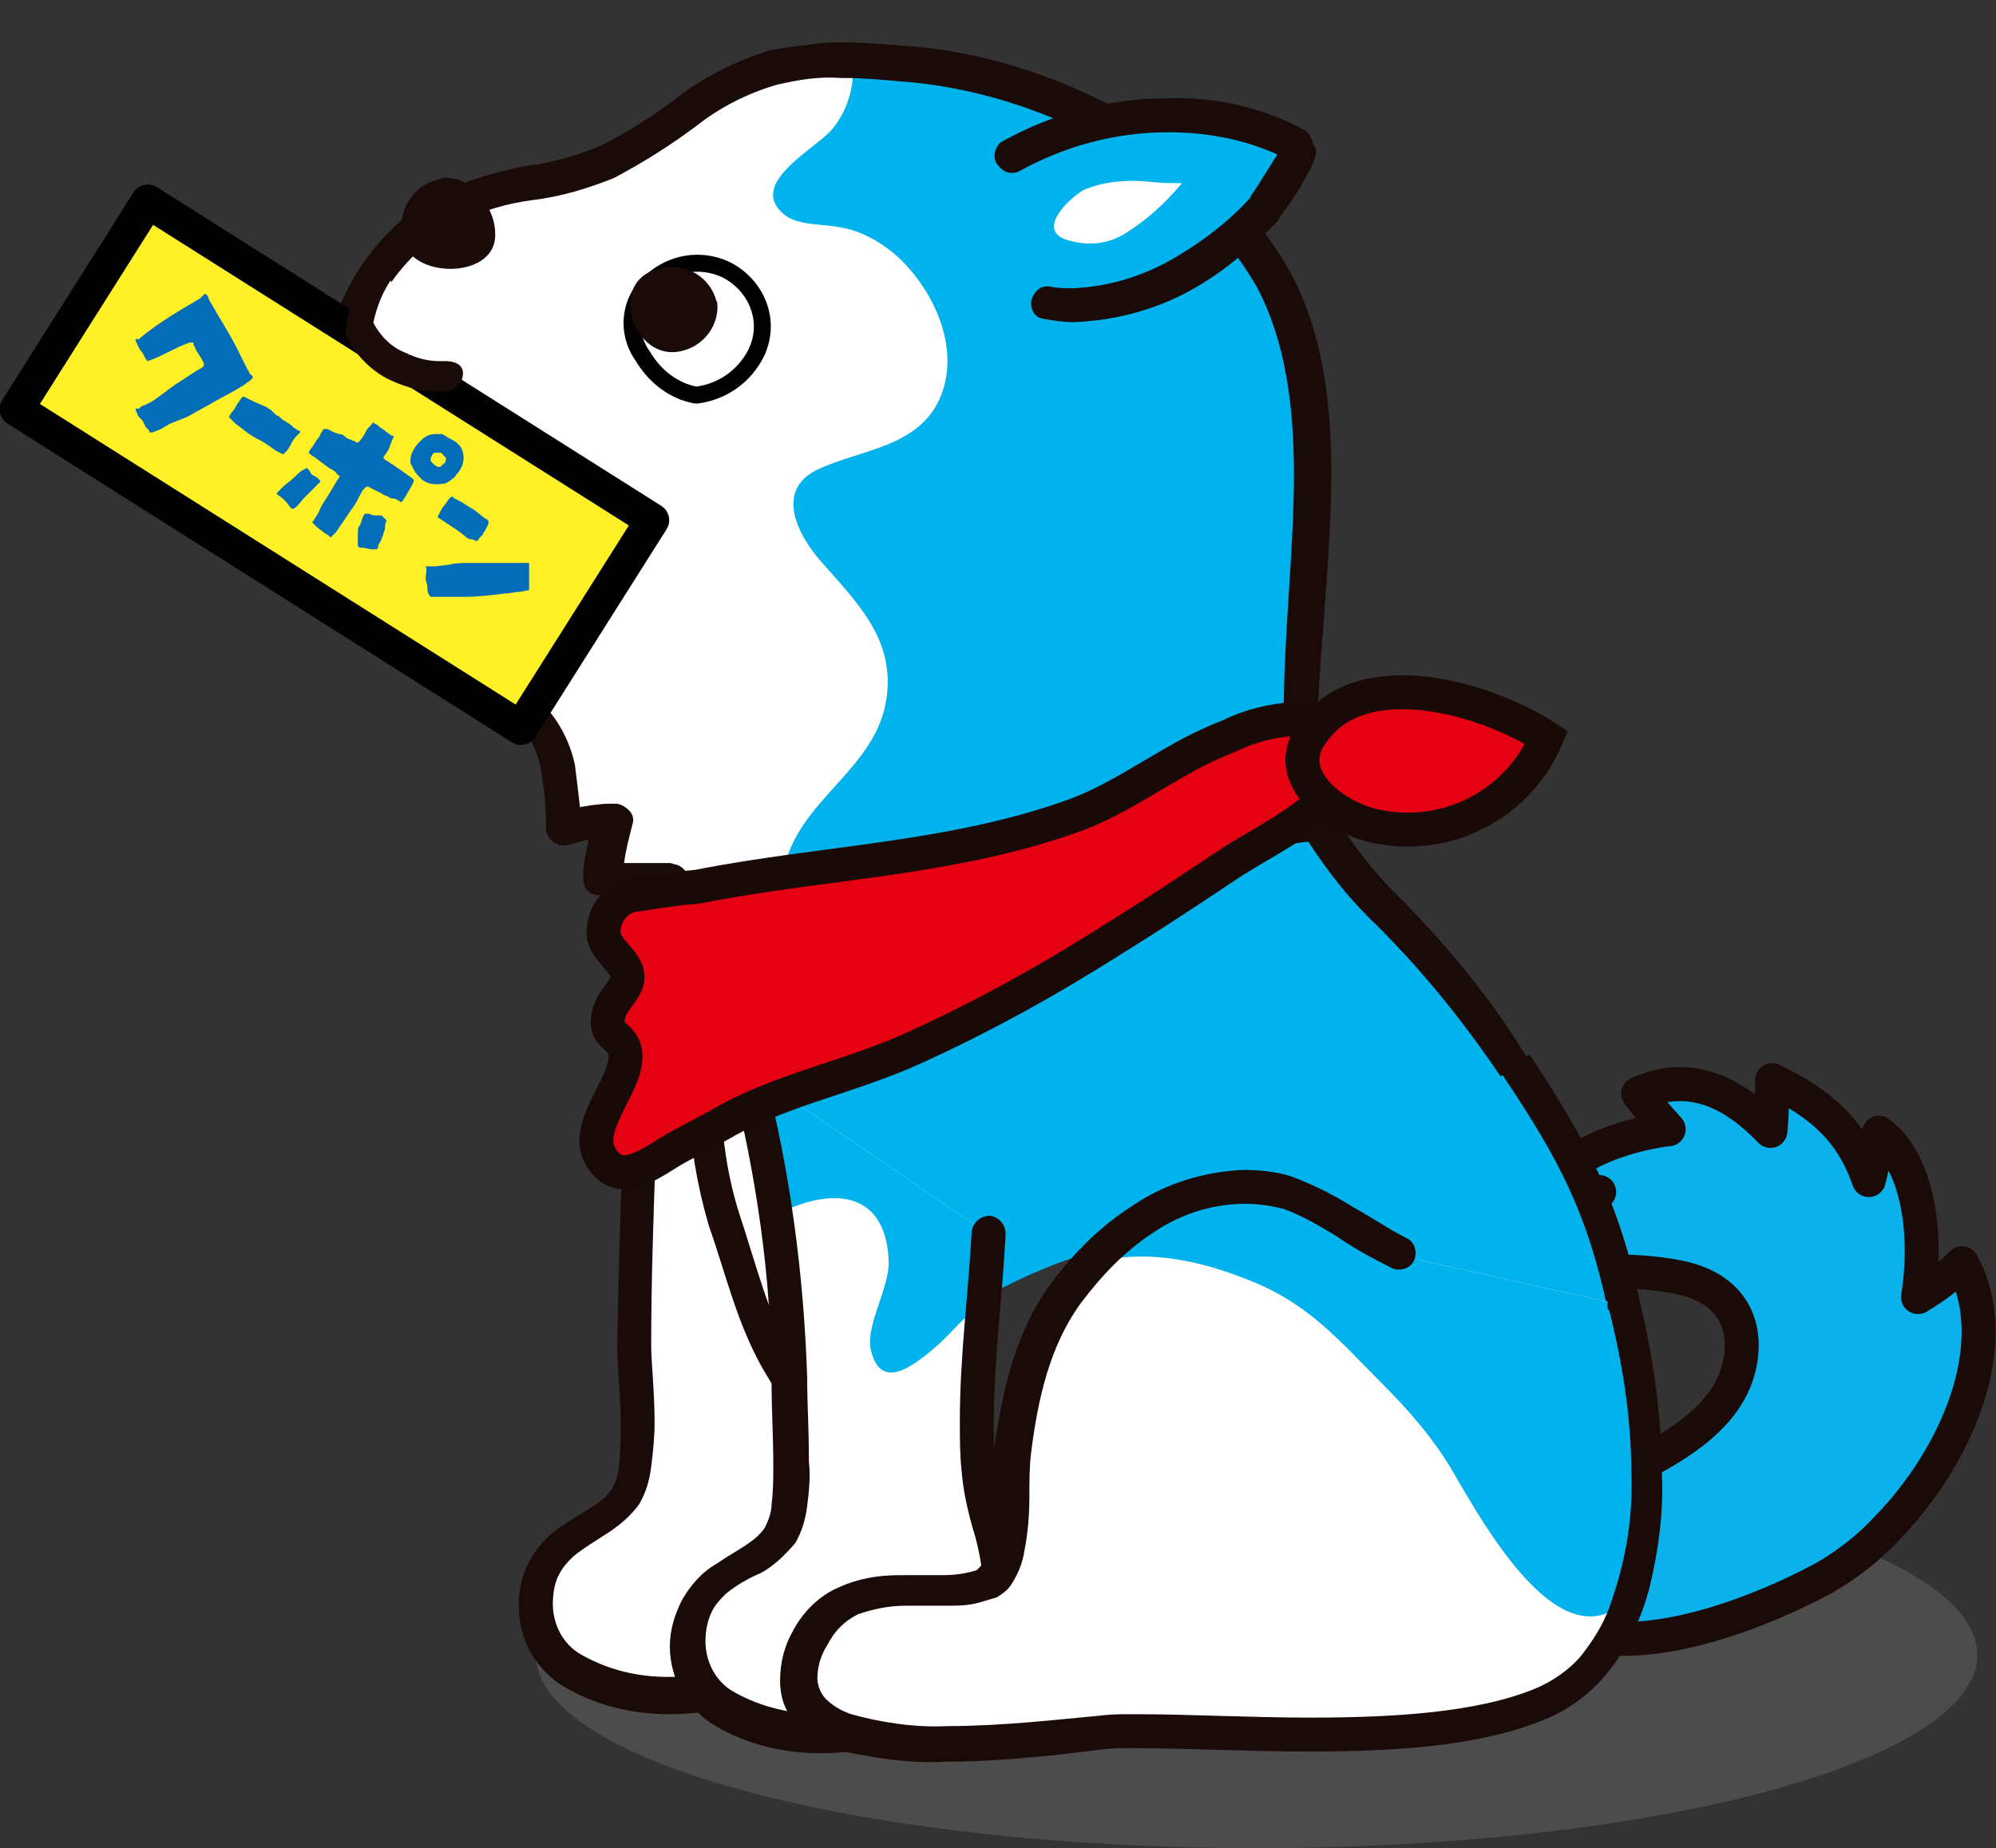 <?xml version="1.0" encoding="utf-8"?>
<!-- Generator: Adobe Illustrator 24.3.0, SVG Export Plug-In . SVG Version: 6.00 Build 0)  -->
<svg version="1.1" id="レイヤー_1" xmlns="http://www.w3.org/2000/svg" xmlns:xlink="http://www.w3.org/1999/xlink" x="0px"
	 y="0px" viewBox="0 0 117.7 109" style="enable-background:new 0 0 117.7 109;" xml:space="preserve">
<rect x="0" y="0" width="117.7" height="109" fill="#333333" stroke="none"/>
<style type="text/css">
	.st0{opacity:0.3;fill:#878787;enable-background:new    ;}
	.st1{fill:#FFFFFF;}
	.st2{fill:#1A0B08;}
	.st3{fill:#0AB1EB;stroke:#1A0B08;stroke-width:2;stroke-linecap:round;stroke-linejoin:round;stroke-miterlimit:10;}
	.st4{fill:#00B3EC;}
	.st5{fill:#E50012;}
	.st6{fill:none;}
	.st7{fill:#FFFFFF;stroke:#000000;stroke-miterlimit:10;}
	.st8{clip-path:url(#SVGID_2_);fill:#00B3EC;}
	.st9{fill:#E50012;stroke:#190A07;stroke-width:2;stroke-miterlimit:10;}
	.st10{clip-path:url(#SVGID_4_);fill:#00B3EC;}
	.st11{fill:#FFF125;stroke:#000000;stroke-width:2;stroke-linecap:round;stroke-linejoin:round;stroke-miterlimit:10.001;}
	.st12{fill:#036EB7;}
</style>
<ellipse class="st0" cx="74.1" cy="97.6" rx="42.5" ry="11.4"/>
<path class="st1" d="M38.4,44.1c-1.1,3.5-0.2,9.1-0.3,12.9c-0.1,7.5-0.5,15-0.6,22.6c0,2,0.6,7.1-0.5,8.8s-3.8,2-4.9,4.2
	c-1.2,2.1-0.5,4.8,1.7,6.1c5,3,14.1,1.1,15.9-4.5c1-3.2-0.7-6.3-1-9.6c-0.4-4.7,0.3-9.3,0.6-14c0.2-2.8-0.4-5.2-0.4-8.1"/>
<path class="st2" d="M50.4,88.1c-0.3-1.2-0.6-2.4-0.7-3.6c-0.1-0.9-0.1-1.8-0.1-2.8c0-3.6,0.5-7.3,0.7-11.1c0-0.4,0-0.7,0-1
	c0-2.5-0.5-4.7-0.5-7.1c0-0.6-0.4-1-1-1s-1,0.4-1,1c0,2.6,0.5,4.8,0.5,7.1c0,0.3,0,0.6,0,0.9c-0.2,3.7-0.7,7.4-0.7,11.2
	c0,1,0,2,0.1,2.9c0.1,1.3,0.4,2.6,0.8,3.9c0.3,1.1,0.5,2.3,0.5,3.4c0,0.6-0.1,1.2-0.3,1.8c-0.6,1.7-1.9,3-3.5,3.8
	c-1.8,0.9-3.8,1.4-5.8,1.4c-1.8,0-3.5-0.4-5.1-1.3c-1.1-0.6-1.7-1.8-1.7-3c0-0.6,0.1-1.3,0.4-1.8c0.2-0.4,0.5-0.7,0.8-1
	c0.6-0.5,1.3-0.9,1.9-1.3c0.8-0.5,1.5-1.1,2-1.8c0.4-0.7,0.6-1.4,0.7-2.2c0.1-0.8,0.2-1.7,0.2-2.6c0-1.8-0.2-3.6-0.2-4.5l0,0
	c0-7.5,0.5-15,0.6-22.5v-0.3c0-2.3-0.3-5.2-0.3-7.8c0-1.5,0.1-3,0.5-4.5c0.2-0.5-0.1-1.1-0.7-1.3c-0.5-0.2-1.1,0.1-1.2,0.7l0,0
	c-0.4,1.7-0.6,3.4-0.6,5.1c0,2.8,0.3,5.6,0.3,7.8v0.3c-0.1,7.5-0.5,15-0.6,22.5v0.1c0,1.1,0.2,2.9,0.2,4.6c0,0.8,0,1.5-0.1,2.3
	c0,0.5-0.2,1-0.4,1.4c-0.2,0.3-0.5,0.6-0.8,0.8c-0.5,0.4-1.3,0.8-2,1.3c-1.7,1-2.8,2.9-2.7,4.9c0,1.9,1,3.7,2.7,4.7
	c1.9,1.1,4,1.6,6.2,1.6c2.4,0,4.7-0.6,6.8-1.7c2.1-1,3.6-2.8,4.4-5c0.2-0.8,0.4-1.6,0.3-2.4C51,90.7,50.8,89.4,50.4,88.1z"/>
<path class="st3" d="M111.3,90.1c-1.1,1.2-2.4,2.2-3.8,3c-4.3,2.3-13.7,6.1-17.6,1.1c-1.4-1.8-0.9-3.5,0.9-4.7
	c3.5-2.5,10.8-4.1,11.8-9.1c0.5-2.6-0.8-4.4-3.3-5c-2-0.5-6.3-0.7-8.1,0.3c0.1-2.2,1.5-4,3.1-5.4c-0.9,0-1.7-0.2-2.5-0.4
	c0.6-2,4.7-3.1,6.6-3.3c-0.6-0.7-1.3-1.4-1.8-2.1c3.1-1.4,5.7,0,7.8,2.2c0.1-1,0.1-2,0.1-3c2.9,1.4,4.7,3,5.7,5.9
	c0.2-0.9,0.5-1.8,0.6-2.8c2.6,2,2.8,6.7,2.3,9.7l0,0c1-0.6,1.8-1.2,2.6-2C118.3,79.3,115.3,86,111.3,90.1z"/>
<path class="st4" d="M96.2,76.4c-1.2-5.7-3-9.1-6.2-13.9l-0.1-0.3c-2.3-3.5-4.9-6.7-7.9-9.6c-3.1-3-4.9-7.3-7.6-10.8
	c-5.4,1-10.8,3.5-15.6,5.3c-5.2,2-8.9,3.8-11.1,9.1c-0.1,0.5-0.3,1-0.5,1.6c-1.5,4-3,9.7-1.2,13.3c3.2-1.8,6.7-1.8,6.9,2.5
	c0.1,1.7-1.5,4-1,5.5c0.6,2.1,2.3,0.9,3.7-0.3c1.4-1.2,1.6-1.9,3.2-2.7c5.8-2.9,9.5-3.7,15.6-1.2c3.4,1.4,5.2,3.6,7.6,6
	c1.5,1.5,2.9,3.1,4,4.9c1.1,1.8,3.1,5.5,5.4,7.5c0.4-0.2,0.7-0.4,1-0.6C95.8,90.1,97.1,80.6,96.2,76.4z"/>
<path class="st2" d="M96.7,76.8c-1.2-5.9-3.1-9.4-6.3-14.3l-0.2-0.3L90,62.3c-2.2-3.6-4.9-6.8-7.8-9.7c-1.5-1.5-2.8-3.3-3.9-5.1
	l-0.1-0.1c-0.6,0.4-1.2,0.8-1.7,1.2c1.2,2,2.6,3.9,4.2,5.5c2.9,2.8,5.5,6,7.8,9.4l0.1-0.1l0.2,0.3c3.2,4.8,4.8,7.9,6,13.5
	c0.2,1,0.3,2,0.2,3c0,2.5-0.4,4.9-1,7.3c-0.3,1.1-0.7,2.1-1.2,3.1c-0.4,0.7-0.9,1.4-1.5,1.9c-0.9,0.6-2,1.1-3.1,1.4
	c-1.2,0.4-2.5,0.6-3.6,0.9c-5.1,1-10.1,2.3-15.2,3.3c-1.6,0.4-3.3,0.6-5,0.7c-0.9,0-1.8-0.1-2.7-0.5c-1-0.4-2-1-2.9-1.7
	c-3.5-2.7-6-6.4-8.1-10.3c-1.2-2.3-2.8-4.2-3.9-6.2c-1.5-2.5-2.2-5.5-3.2-8.5c-0.7-2.2-1-4.4-1.1-6.6c-0.3-3.7-0.9-7.3-1.8-10.9
	c-0.1-0.4-0.2-0.9-0.3-1.3c-0.7-0.1-1.4-0.2-2.1-0.2c0.1,0.7,0.3,1.3,0.5,2c0.9,3.5,1.5,7,1.8,10.5c0.1,2.4,0.5,4.8,1.2,7.2
	c1,2.8,1.7,6,3.4,8.8c1.3,2.2,2.8,4.1,3.9,6.1c2,4.3,5,8,8.6,11c1,0.8,2.2,1.5,3.4,2c1.1,0.4,2.2,0.6,3.3,0.6
	c1.8-0.1,3.6-0.3,5.4-0.7c5.2-1,10.2-2.4,15.2-3.4c1.1-0.2,2.5-0.5,3.8-0.9s2.6-1,3.7-1.7c0.9-0.7,1.6-1.6,2.1-2.6
	c0.9-1.7,1.5-3.6,1.8-5.5c0.4-1.9,0.6-3.9,0.6-5.8C97,79,96.9,77.9,96.7,76.8z"/>
<path class="st5" d="M69.4,27.2c-0.5,9.4-14.7,4.8-10.1-2C62.4,20.7,69.8,20.7,69.4,27.2z"/>
<path class="st2" d="M69.4,27.2l-1-0.1c0,1.3-0.5,2.5-1.4,3.4c-0.8,0.7-1.8,1-2.8,1c-1.2,0-2.4-0.4-3.4-1.1
	c-0.4-0.3-0.8-0.7-1.1-1.1c-0.2-0.4-0.4-0.9-0.4-1.4c0-0.8,0.3-1.5,0.8-2.1c1.1-1.6,2.9-2.6,4.9-2.7c0.9,0,1.7,0.3,2.4,0.9
	c0.7,0.8,1.1,1.8,1,2.8c0,0.1,0,0.3,0,0.4L69.4,27.2l-1-0.1L69.4,27.2h1c0-0.2,0-0.3,0-0.5c0.1-1.6-0.5-3.1-1.6-4.3
	c-1-0.9-2.4-1.4-3.8-1.3c-2.6,0.1-5,1.4-6.5,3.5c-0.7,0.9-1.1,2.1-1.1,3.3c0,0.8,0.2,1.6,0.6,2.4c0.6,1,1.5,1.9,2.6,2.4
	c1.1,0.6,2.3,0.9,3.5,0.9c1.5,0,3-0.5,4.2-1.5c1.3-1.2,2-3,2.1-4.8l0,0L69.4,27.2z"/>
<path class="st1" d="M42.6,55.1C41.3,55,40,55,38.7,55.3L38.4,55c0.4-1,0.7-2.2,1.1-3.2c-1.3,0-2.6,0-3.9,0c0-1.2,0.2-2.4,0.6-3.5
	c-1,0-1.9,0.2-2.8,0.5c-0.2-2.9,0-4.5-2.1-7c-1.5-1.8-3.7-3.2-5.1-5.1c-2.1-2.7-3.8-5.6-5.1-8.7c-2.4-6,0.1-12.7,5.7-15.8
	c2.9-1.7,6.2-1.4,9.2-2.7c3.4-1.6,6-4.6,9.7-5.5c2.5-0.5,5.1-0.6,7.6-0.3C61.5,4.3,71,8.9,75.1,16.4c5,9.2,0.1,22.3,2.4,32.2
	c-5.4,0.3-11,4.2-16,6.2c-1.5,0.6-18.8,5.4-18.9,3.6C42.6,57.2,42.6,56.1,42.6,55.1z"/>
<path class="st6" d="M42.6,55.1C41.3,55,40,55,38.7,55.3L38.4,55c0.4-1,0.7-2.2,1.1-3.2c-1.3,0-2.6,0-3.9,0c0-1.2,0.2-2.4,0.6-3.5
	c-1,0-1.9,0.2-2.8,0.5c-0.2-2.9,0-4.5-2.1-7c-1.5-1.8-3.7-3.2-5.1-5.1c-2.1-2.7-3.8-5.6-5.1-8.7c-2.4-6,0.1-12.7,5.7-15.8
	c2.9-1.7,6.2-1.4,9.2-2.7c3.4-1.6,6-4.6,9.7-5.5c2.5-0.5,5.1-0.6,7.6-0.3C61.5,4.3,71,8.9,75.1,16.4c5,9.2,0.1,22.3,2.4,32.2
	c-5.4,0.3-11,4.2-16,6.2c-1.5,0.6-18.8,5.4-18.9,3.6C42.6,57.2,42.6,56.1,42.6,55.1z"/>
<path class="st6" d="M76.4,47.6c0-0.1,0-0.2-0.1-0.4c-0.1,0.1-0.2,0.3-0.3,0.4C76.1,47.7,76.3,47.7,76.4,47.6z"/>
<path class="st6" d="M46,4.9c-1.7,0.5-3.3,1.3-4.7,2.4c-1.5,1.2-3.2,2.2-4.9,3.1c-1.6,0.6-3.2,1.1-4.8,1.3c-1.5,0.2-2.9,0.7-4.3,1.3
	c-3.8,2-6.1,6-6.1,10.2c0,1.5,0.3,3,0.8,4.4c1.3,3.1,2.9,6,5,8.6c0.7,0.9,1.5,1.7,2.4,2.5c1,0.8,1.9,1.7,2.7,2.6
	c1,1.1,1.7,2.3,2,3.7c0.1,0.8,0.2,1.7,0.3,2.5c0.6-0.1,1.2-0.2,1.8-0.2h0.3c0.3,0,0.6,0.2,0.8,0.4s0.2,0.5,0.2,0.8
	c-0.2,0.7-0.4,1.5-0.5,2.3c0.3,0,0.6,0,0.8,0h1.9c0.1,0,0.3,0,0.4,0.1c0.5,0.2,0.8,0.8,0.6,1.3s-0.4,1.2-0.6,1.8
	c0.3,0,0.6-0.1,0.9,0c0.7,0,1.3,0.1,1.9,0.1v1l0,0v0.1H43l0.1-1c0.5,0,0.9,0.4,0.9,0.9c0.1,0.9,0.1,1.7,0.1,2.5h0.1
	c1.2,0,2.3-0.2,3.4-0.4c0.7-0.1,1.4-0.3,2.2-0.4c-2.4-0.5-4-1.9-3.4-5.2c0.8-4.2,5.6-6,6.1-10.4c0.4-3.4-1.9-5.6-3.9-7.9
	c-1.4-1.6-2.8-4.2-0.2-5.4s6.1-1.3,7.3-4.4c1.1-2.9-0.4-6.1-2.5-8.1c-0.9-1-2.1-1.6-3.5-1.8c-1-0.2-2.4-0.1-3.2-0.7
	c-2.3-1.8,1.6-3.8,2.7-5c0.9-1,1.4-2.2,1.1-3.3c-0.1,0-0.1,0-0.2,0C48.5,4.4,47.3,4.6,46,4.9z"/>
<path class="st4" d="M49,7.7c-1.1,1.2-5,3.2-2.7,5c0.8,0.6,2.2,0.5,3.2,0.7c1.3,0.2,2.5,0.9,3.5,1.8c2.1,2,3.6,5.3,2.5,8.1
	c-1.2,3.1-4.8,3.2-7.3,4.4s-1.2,3.8,0.2,5.4c2.1,2.4,4.3,4.5,3.9,7.9c-0.5,4.4-5.3,6.1-6.1,10.4c-0.7,3.3,1,4.8,3.4,5.2
	c0.8-0.2,1.7-0.4,2.6-0.6c3.3-0.8,6.6-1.7,8.3-2.2l0.9-0.3c2.4-1,5-2.4,7.8-3.7c2.2-1.1,4.6-1.9,7.1-2.3c0.1-0.1,0.2-0.3,0.3-0.4
	c-0.3-1.8-0.4-3.6-0.4-5.5c0-4.6,0.6-9.5,0.6-14c0-4.1-0.5-7.9-2.2-11.1c-2.1-3.6-5.2-6.6-9-8.5c-3.7-2-7.8-3.3-12-3.6
	c-1.1-0.1-2.2-0.1-3.3-0.2C50.3,5.5,49.8,6.8,49,7.7z"/>
<path class="st4" d="M62,55.6c-0.1,0-0.2,0.1-0.3,0.1c4.4-0.8,8.5-2.1,12-5.4c-1.3,0.4-2.6,0.9-3.8,1.5C67.2,53.1,64.5,54.6,62,55.6
	z"/>
<path class="st2" d="M76.4,47.6c-0.1,0-0.2,0-0.4,0.1c-0.6,0.8-1.2,1.5-1.9,2.2c-0.2,0.2-0.3,0.3-0.5,0.5c1.3-0.4,2.6-0.7,4-0.8
	c0.3,0,0.6-0.2,0.7-0.4c0.2-0.2,0.2-0.5,0.2-0.8c-0.2-1.1-0.4-2.3-0.5-3.5c-0.5,0.8-1.1,1.7-1.7,2.4C76.3,47.4,76.4,47.5,76.4,47.6z
	"/>
<path class="st2" d="M78.5,27.9c0-4.2-0.5-8.4-2.5-12c-2.3-4-5.7-7.2-9.8-9.3c-4-2.2-8.4-3.6-12.9-3.9c-1.2-0.1-2.4-0.2-3.6-0.2
	c-0.6,0-1.1,0-1.7,0.1c-0.9,0.1-1.8,0.2-2.7,0.4c-1.9,0.6-3.7,1.5-5.3,2.7c-1.4,1.1-3,2.1-4.6,2.9c-1.4,0.6-2.9,1-4.4,1.2
	c-1.7,0.3-3.3,0.8-4.9,1.5c-4.4,2.4-7.1,7-7.1,12c0,1.7,0.3,3.5,0.9,5.1c1.3,3.2,3.1,6.3,5.3,9c0.8,1,1.7,1.9,2.7,2.7
	c0.9,0.7,1.7,1.5,2.5,2.4c0.8,0.8,1.3,1.8,1.5,2.9c0.2,1.2,0.3,2.3,0.3,3.5c0,0.3,0.2,0.6,0.5,0.8s0.6,0.2,0.9,0.1
	c0.4-0.1,0.8-0.2,1.1-0.3c-0.1,0.7-0.3,1.3-0.3,2c0,0.1,0,0.3,0,0.4c0,0.5,0.4,0.9,0.9,0.9c0.7,0,1.3,0,2,0c0.2,0,0.4,0,0.5,0
	c-0.2,0.6-0.4,1.3-0.6,1.8c-0.2,0.4-0.1,0.8,0.2,1.1L38,56c0.3,0.3,0.6,0.3,1,0.2c0.6-0.1,1.2-0.2,1.8-0.2c0.3,0,0.6,0,0.9,0
	c0,0.8,0,1.5,0.1,2.3c0,0.3,0.2,0.6,0.4,0.9c0.3,0.2,0.6,0.4,0.9,0.4c0.3,0.1,0.6,0.1,0.9,0.1c1.5-0.1,3-0.3,4.4-0.6
	c2.7-0.5,5.8-1.3,8.4-2c1.3-0.3,2.5-0.7,3.4-0.9l1.1-0.3c0.1,0,0.3-0.1,0.4-0.1c-1.3,0.3-2.7,0.5-4.1,0.7c-2.2,0.4-5.5,0.9-8,0.4
	c-0.8,0.2-1.5,0.3-2.2,0.4c-1.1,0.2-2.3,0.4-3.4,0.4h-0.1c0-0.8,0-1.6-0.1-2.5c0-0.5-0.4-0.9-0.9-0.9l-0.1,1h-0.1v-0.1l0,0v-1
	c-0.6,0-1.2-0.1-1.9-0.1c-0.3,0-0.6,0-0.9,0c0.2-0.7,0.4-1.3,0.6-1.8c0.2-0.5,0-1.1-0.6-1.3c-0.1,0-0.3-0.1-0.4-0.1h-1.9
	c-0.3,0-0.6,0-0.8,0c0.1-0.8,0.3-1.5,0.5-2.3c0.1-0.3,0-0.6-0.2-0.8s-0.5-0.4-0.8-0.4H36c-0.6,0-1.2,0.1-1.8,0.2
	c-0.1-0.9-0.2-1.7-0.3-2.5c-0.3-1.4-1-2.7-2-3.7c-0.8-0.9-1.7-1.8-2.7-2.6c-0.9-0.7-1.7-1.6-2.4-2.5c-2.1-2.6-3.7-5.5-5-8.6
	c-0.5-1.4-0.8-2.9-0.8-4.4c0-4.3,2.3-8.2,6.1-10.2c1.4-0.7,2.8-1.1,4.3-1.3c1.7-0.2,3.3-0.7,4.8-1.3c1.7-0.9,3.3-1.9,4.9-3.1
	c1.4-1.1,3-1.9,4.7-2.4c1.3-0.3,2.5-0.5,3.8-0.4c0.1,0,0.1,0,0.2,0c1.1,0,2.2,0.1,3.3,0.2c4.2,0.3,8.3,1.6,12,3.6
	c3.8,1.9,6.9,4.9,9,8.5c1.7,3.2,2.2,7,2.2,11.1c0,4.5-0.6,9.4-0.6,14c0,1.8,0.1,3.7,0.4,5.5c0.6-0.8,1.2-1.6,1.7-2.4
	c-0.1-1-0.1-2-0.1-3C77.9,37.4,78.5,32.6,78.5,27.9z"/>
<path class="st2" d="M76,47.7c-2.5,0.4-4.9,1.2-7.1,2.3c-2.7,1.3-5.4,2.7-7.8,3.7L60.3,54c-1.6,0.5-4.9,1.4-8.3,2.2
	c-0.9,0.2-1.7,0.4-2.6,0.6c2.5,0.5,5.8,0,8-0.4c1.4-0.2,2.8-0.4,4.1-0.7c0.1,0,0.2-0.1,0.3-0.1c2.6-1,5.2-2.5,7.9-3.7
	c1.2-0.6,2.5-1.1,3.8-1.5c0.2-0.2,0.3-0.3,0.5-0.5C74.8,49.2,75.4,48.5,76,47.7z"/>
<path class="st7" d="M40.3,23.1c-1-0.4-1.8-1.1-2.4-2.1c-1-1.4-0.8-3.3,0.5-4.4c1.2-1.1,2.9-1.4,4.4-0.7c1.8,0.9,2.7,3,1.8,4.9
	c-0.7,1.4-2,2.3-3.5,2.5C40.9,23.3,40.6,23.2,40.3,23.1z"/>
<path class="st2" d="M38.7,15.9c1.4-0.5,3,0.2,3.5,1.7c0,0.1,0.1,0.2,0.1,0.3c0.1,1.3-0.8,2.5-2.1,2.8
	C37.4,21.4,35.8,16.7,38.7,15.9z"/>
<path class="st2" d="M28.2,11.4c0.6,0.7,1,1.5,1,2.4c0.1,2.6-4.7,2.7-5.4,0.5c-0.5-1.6,0.4-3.3,2-3.7c0.1,0,0.2-0.1,0.3-0.1
	C26.9,10.4,27.7,10.8,28.2,11.4z"/>
<path class="st4" d="M59.6,9.2c4.6-2.8,11.9-3.4,16.8-0.7c0.6,0.3-1.8,3.7-2.1,4C73,13.8,71.5,15,69.9,16c-2.5,1.6-5.5,2.2-8.4,1.8"
	/>
<path class="st2" d="M77.3,8.1c-0.1-0.2-0.3-0.4-0.5-0.5c-2.5-1.3-5.2-1.9-8-1.8c-3.4,0-6.8,0.9-9.8,2.6c-0.4,0.4-0.5,1-0.1,1.4
	c0.3,0.4,0.8,0.5,1.2,0.3c2.7-1.5,5.7-2.3,8.8-2.3c2.2,0,4.4,0.4,6.4,1.3c0,0.1-0.1,0.2-0.1,0.2c-0.3,0.5-0.7,1.1-1,1.6l-0.4,0.6
	l-0.1,0.2c-1.2,1.3-2.6,2.4-4.1,3.3c-1.9,1.2-4.1,1.9-6.3,2c-0.5,0-0.9,0-1.4-0.1c-0.6-0.1-1,0.4-1.1,0.9c0,0.5,0.2,0.9,0.7,1
	c0.6,0.1,1.2,0.2,1.8,0.2c2.6-0.1,5.1-0.8,7.3-2.1c1.7-1,3.2-2.3,4.6-3.7c0.1-0.1,0.2-0.2,0.2-0.3c0.3-0.4,0.8-1.1,1.3-1.9
	c0.2-0.4,0.4-0.7,0.6-1.1c0.1-0.2,0.2-0.4,0.2-0.5c0.1-0.2,0.1-0.4,0.1-0.6C77.4,8.5,77.4,8.3,77.3,8.1z"/>
<path class="st1" d="M69.7,10.8c-1,1.2-2.1,2.2-3.4,3c-1,0.6-2.1,0.7-3.2,0.4c-2.1-0.5-0.2-2.4,0.8-3c1.2-0.5,2.5-0.6,3.7-0.5
	C68.4,10.8,69.1,10.8,69.7,10.8L69.7,10.8L69.7,10.8z"/>
<path class="st1" d="M44.1,63.1c1.6,6.1,2.4,12.4,2.5,18.7c0,2,0.6,7-0.5,8.8s-3.7,2-4.9,4.2c-1.2,2.1-0.5,4.8,1.6,6.1
	c5,3,14.1,1.1,15.9-4.5c1-3.2-0.7-6.3-1-9.6c-0.4-4.7,0.3-9.3,0.6-14"/>
<g>
	<g>
		<g>
			<defs>
				<path id="SVGID_1_" d="M44.1,63.1c1.6,6.1,2.4,12.4,2.5,18.7c0,2,0.6,7-0.5,8.8s-3.7,2-4.9,4.2c-1.2,2.1-0.5,4.8,1.6,6.1
					c5,3,14.1,1.1,15.9-4.5c1-3.2-0.7-6.3-1-9.6c-0.4-4.7,0.3-9.3,0.6-14"/>
			</defs>
			<clipPath id="SVGID_2_">
				<use xlink:href="#SVGID_1_"  style="overflow:visible;"/>
			</clipPath>
			<path class="st8" d="M46.7,58.5c-1.5,4-3,9.7-1.2,13.3c3.2-1.8,6.7-1.8,6.9,2.5c0.1,1.7-1.5,4-1,5.5c0.6,2.1,2.3,0.9,3.7-0.3
				s1.6-1.9,3.2-2.7c5.8-2.9,9.5-3.7,15.6-1.2c3.4,1.4,5.2,3.6,7.6,6c1.5,1.5,2.9,3.1,4,4.9c2,3.4,7.4,13.5,11.6,6.3
				c1.5-2.7,2.6-5.6,3.3-8.7c1.7-6.7-0.4-14.8-3.2-20.8c-2.1-4.8-4.6-9.3-7.5-13.7c-2.6-3.8-5.3-7.2-10.1-7.5
				c-7.2-0.5-14.8,3.3-21.3,5.7c-5.2,2-8.9,3.8-11.1,9.1C47.1,57.4,46.9,57.9,46.7,58.5z"/>
		</g>
	</g>
</g>
<path class="st2" d="M59.4,90.3c-0.3-1.2-0.6-2.4-0.7-3.6c-0.1-0.9-0.1-1.8-0.1-2.8c0-3.6,0.5-7.3,0.7-11.1c0-0.6-0.4-1-0.9-1.1
	c-0.6,0-1,0.4-1.1,0.9c-0.2,3.7-0.7,7.4-0.7,11.2c0,1,0,2,0.1,2.9c0.1,1.3,0.4,2.6,0.8,3.9c0.3,1.1,0.5,2.3,0.5,3.5
	c0,0.6-0.1,1.2-0.3,1.8c-0.6,1.7-1.8,3-3.4,3.8c-1.8,0.9-3.8,1.4-5.8,1.4c-1.8,0-3.6-0.4-5.2-1.3c-1.1-0.6-1.7-1.8-1.7-3
	c0-0.6,0.1-1.2,0.4-1.8c0.2-0.4,0.5-0.7,0.8-1c0.6-0.5,1.3-0.9,2-1.2c0.8-0.4,1.5-1.1,2.1-1.8c0.4-0.7,0.6-1.4,0.7-2.2
	c0.1-0.8,0.2-1.7,0.1-2.6c0-1.8-0.1-3.6-0.1-4.5v-0.4c-0.2-6.1-1-12.3-2.6-18.4c-0.1-0.5-0.7-0.9-1.2-0.7c-0.5,0.1-0.9,0.7-0.7,1.2
	l0,0c1.5,5.9,2.4,12,2.4,18.1v0.3v0.1c0,1.1,0.1,2.9,0.1,4.5c0,0.8,0,1.5-0.1,2.3c0,0.5-0.2,1-0.4,1.4c-0.2,0.3-0.5,0.6-0.8,0.8
	c-0.5,0.4-1.3,0.8-2,1.3c-0.9,0.5-1.6,1.3-2.1,2.2c-0.4,0.8-0.7,1.7-0.7,2.7c0,1.9,1,3.7,2.7,4.7c1.9,1.1,4,1.6,6.2,1.6
	c2.4,0,4.7-0.6,6.8-1.6s3.6-2.8,4.4-5c0.3-0.8,0.4-1.6,0.4-2.4C60,92.9,59.8,91.6,59.4,90.3z"/>
<path class="st9" d="M76.3,42.4c-1.3,0.1-2.6,0.4-3.8,1c-3.2,1.2-5.8,3.4-8.9,4.6c-7.3,2.7-14.9,2.8-22.5,4.3
	c-1.3,0.1-2.5,0.3-3.8,0.5c-1.1,0.2-1.8,1.3-1.7,2.4c0.2,0.9,1.3,1.5,1.4,2.3s-0.9,1.4-1.1,2.3c-0.3,1.3,0.5,1.1,0.9,2
	c0.7,2-3.2,5-0.9,7c1.1,1,2.9-0.5,4-1.1c0.9-0.5,1.7-0.9,2.6-1.4c3.4-2,7.7-2.8,11.4-4.5c4.2-1.9,8.3-4.2,12.2-6.7
	c2.1-1.3,4.2-2.7,6.3-4.1c1.8-1.2,4.6-2.5,6-4.2c0.9-1.2,0.6-3-0.6-3.9c-0.2-0.1-0.3-0.2-0.5-0.3C77.1,42.5,76.7,42.4,76.3,42.4z"/>
<path class="st9" d="M77.4,43.2c2.9-4.2,10.3-2,13.8,0.3c-1.6,3.8-5.6,6-9.7,5.3C78.8,48.4,75.4,45.8,77.4,43.2z"/>
<path class="st1" d="M82.3,74c-2.1-1-4.2-2.8-6.5-3.6c-5.1-1.6-10.2,1.9-13.1,5.9c-1.9,2.7-2.7,6-3.1,9.2c-0.3,2,0.3,5.6-1,7.3
	c-1,1.2-4,0.7-5.4,0.8c-2.3,0.1-4.3,0.5-5.4,2.8c-4.7,9.3,15.1,5.7,18.6,5.7c6.9-0.1,17.8,1,24.4-1.6c8-3.3,6.8-16.9,5-23.5"/>
<g>
	<g>
		<g>
			<defs>
				<path id="SVGID_3_" d="M82.3,74c-2.1-1-4.2-2.8-6.5-3.6c-5.1-1.6-10.2,1.9-13.1,5.9c-1.9,2.7-2.7,6-3.1,9.2
					c-0.3,2,0.3,5.6-1,7.3c-1,1.2-4,0.7-5.4,0.8c-2.3,0.1-4.3,0.5-5.4,2.8c-4.7,9.3,15.1,5.7,18.6,5.7c6.9-0.1,17.8,1,24.4-1.6
					c8-3.3,6.8-16.9,5-23.5"/>
			</defs>
			<clipPath id="SVGID_4_">
				<use xlink:href="#SVGID_3_"  style="overflow:visible;"/>
			</clipPath>
			<path class="st10" d="M46.7,58.5c-1.5,4-3,9.7-1.2,13.3c3.2-1.8,6.7-1.8,6.9,2.5c0.1,1.7-1.5,4-1,5.5c0.6,2.1,2.3,0.9,3.7-0.3
				s1.6-1.9,3.2-2.7c5.8-2.9,9.5-3.7,15.6-1.2c3.4,1.4,5.2,3.6,7.6,6c1.5,1.5,2.9,3.1,4,4.9c2,3.4,7.4,13.5,11.6,6.3
				c1.5-2.7,2.6-5.6,3.3-8.7c1.7-6.7-0.4-14.8-3.2-20.8c-2.1-4.8-4.6-9.3-7.5-13.7c-2.6-3.8-5.3-7.2-10.1-7.5
				c-7.2-0.5-14.8,3.3-21.3,5.7c-5.2,2-8.9,3.8-11.1,9.1C47.1,57.4,46.9,57.9,46.7,58.5z"/>
		</g>
	</g>
</g>
<path class="st2" d="M96.7,76.8c-0.1-0.5-0.6-0.9-1.1-0.8s-0.9,0.6-0.8,1.1c0,0.1,0,0.1,0.1,0.2c0.8,3.2,1.3,6.4,1.3,9.7
	c0.1,2.7-0.4,5.3-1.3,7.8c-0.4,1.1-1,2-1.7,2.9c-0.7,0.8-1.7,1.5-2.7,1.9c-3.4,1.4-8.3,1.7-13.2,1.7c-3.6,0-7.2-0.2-10.2-0.2h-0.6
	c-0.4,0-1,0-1.8,0.1c-2.2,0.2-5.6,0.6-8.8,0.6c-1.9,0.1-3.9-0.2-5.7-0.7c-0.6-0.2-1.1-0.5-1.5-0.9c-0.3-0.3-0.5-0.8-0.5-1.2
	c0-0.7,0.2-1.4,0.6-2c0.4-0.8,1-1.4,1.8-1.8c0.9-0.3,1.8-0.5,2.8-0.5h0.3c0.5,0,1.3,0,2.1,0c0.7,0,1.3,0,2-0.2
	c0.3-0.1,0.7-0.2,1-0.3c0.3-0.2,0.6-0.4,0.8-0.7c0.4-0.6,0.7-1.3,0.8-2c0.2-1,0.3-2.1,0.3-3.2c0-0.9,0-1.8,0.1-2.6
	c0.4-3.2,1.1-6.3,2.9-8.8c1.2-1.6,2.6-3.1,4.3-4.2c1.6-1.1,3.5-1.7,5.4-1.7c0.8,0,1.5,0.1,2.3,0.3c1.1,0.4,2.1,1,3.1,1.6
	c1,0.7,2.1,1.3,3.3,1.9c0.5,0.2,1.1,0,1.3-0.5c0.2-0.5,0-1.1-0.5-1.3l0,0c-1-0.5-2-1.2-3.1-1.8c-1.1-0.7-2.3-1.3-3.6-1.8
	c-0.9-0.3-1.9-0.4-2.9-0.4c-2.3,0.1-4.6,0.8-6.5,2.1c-1.9,1.2-3.5,2.8-4.9,4.7c-2.1,2.9-2.8,6.4-3.3,9.7c-0.2,1.2-0.1,2.6-0.1,3.9
	c0,0.6-0.1,1.2-0.2,1.8c-0.1,0.4-0.2,0.8-0.5,1.2c-0.1,0.1-0.1,0.1-0.2,0.2c-0.6,0.2-1.3,0.3-2,0.3s-1.4,0-2.1,0H53
	c-1.2,0-2.4,0.2-3.5,0.7c-1.2,0.5-2.2,1.5-2.8,2.7C46.3,97,46,98,46,99.1c0,1,0.3,1.9,1,2.6c1,1,2.4,1.6,3.8,1.8
	c1.6,0.3,3.3,0.5,5,0.4c2.2,0,4.5-0.2,6.5-0.4l2.5-0.3c0.7-0.1,1.3-0.1,1.6-0.1H67c2.9,0,6.5,0.2,10.2,0.2c5,0,10.1-0.3,13.9-1.9
	c1.3-0.5,2.5-1.4,3.4-2.4c1.4-1.6,2.3-3.5,2.8-5.5c0.5-2.1,0.8-4.3,0.7-6.5C98,83.6,97.5,80.1,96.7,76.8z"/>
<rect x="12.5" y="9.8" transform="matrix(0.534 -0.845 0.845 0.534 -13.982 29.464)" class="st11" width="14.5" height="35.2"/>
<path class="st12" d="M11.9,17.5l-0.1,0.1c-1.2,0.7-2.4,1.4-3.5,2.3L8.2,20H8v0.1c0.1,0.2,0.2,0.5,0.4,0.7c0.1,0.2,0.2,0.4,0.3,0.5
	c0.9-0.3,1.6-0.8,2.5-1.1h0.1h0.1l0,0v0.1l0.1,0.2c0.1,0.3,0.4,0.6,0.5,0.9c0.1,0.2-0.1,0.3-0.3,0.4c-0.5,0.3-0.9,0.6-1.4,0.9
	c-0.1,0.1-0.3,0.2-0.4,0.3l-0.4,0.3c-0.3,0.2-0.5,0.4-0.8,0.5c-0.1,0.1-0.3,0.1-0.4,0.2l-0.1,0.1H8l0,0v0.1l0.1,0.2
	c0,0.1,0.1,0.2,0.2,0.3l0.1,0.1L8.5,25l0.1,0.2l0.1,0.1l0.1,0.1v0.1H9l0.5-0.2L10,25l0.5-0.2l0.5-0.2l0.2-0.1
	c0.5-0.3,1.1-0.6,1.6-0.9l1.1-0.6l0.5-0.3c0.1-0.1,0.3-0.2,0.4-0.3l0.1-0.1v-0.1L14.7,22c0-0.1-0.1-0.2-0.1-0.2
	c-0.1-0.2-0.2-0.4-0.3-0.6s-0.2-0.4-0.3-0.6c-0.5-1-1.1-1.9-1.6-2.8c-0.1-0.1-0.1-0.3-0.2-0.4S12.1,17.3,11.9,17.5L11.9,17.5z"/>
<path class="st12" d="M14.3,23.4L14.3,23.4c-0.1,0.1-0.2,0.3-0.3,0.4c-0.1,0.2-0.2,0.4-0.4,0.6l-0.1,0.2l0.1,0.1
	c0.1,0.1,0.2,0.2,0.3,0.3c0.3,0.2,0.5,0.4,0.8,0.6s0.5,0.3,0.7,0.4s0.6,0.4,0.9,0.6l0.2,0.1l0.2,0.1l0.1-0.1
	c0.1-0.1,0.2-0.2,0.3-0.4s0.2-0.4,0.4-0.6l0.2-0.2c0-0.1,0-0.1-0.1-0.1l-0.3-0.2c-0.1-0.1-0.2-0.2-0.4-0.3c-0.1-0.1-0.2-0.1-0.3-0.2
	c-0.1-0.1-0.2-0.2-0.3-0.2c-0.1-0.1-0.2-0.2-0.3-0.3L15.7,24L15,23.7l-0.4-0.2l-0.2-0.1H14.3z"/>
<path class="st12" d="M21,26.1L20.9,26h-0.1c-0.1-0.1-0.3-0.1-0.4-0.2s-0.2-0.2-0.4-0.2l-0.3-0.1l-0.2-0.1l-0.2-0.1h-0.1h-0.1
	c-0.1,0.1-0.2,0.3-0.3,0.5c-0.2,0.2-0.3,0.5-0.5,0.7l-0.1,0.2l0.1,0.1c0.1,0.1,0.2,0.1,0.3,0.2l0.8,0.6c0.2,0.1,0.4,0.2,0.5,0.4
	l0.2,0.1V28c-0.1,0.1-0.1,0.2-0.2,0.3l-0.6,1c-0.2,0.3-0.4,0.6-0.5,0.9c-0.1,0.2-0.2,0.3-0.3,0.5l-0.1,0.1l0,0l0.1,0.1l0.2,0.2
	l0.4,0.3c0.1,0.1,0.2,0.1,0.3,0.2l0.1,0.1l0.1-0.1c0.2-0.2,0.3-0.3,0.4-0.5c0.3-0.4,0.6-0.9,0.9-1.3c0.2-0.3,0.3-0.6,0.5-0.9
	l0.1-0.1l0.1-0.1h0.1l0.2,0.1c0.2,0.1,0.4,0.2,0.6,0.3c0.1,0.1,0.2,0.1,0.4,0.2c0.1,0.1,0.2,0.1,0.3,0.1c0.1,0,0.3,0.1,0.4,0.2h0.1
	l0.2-0.3c0.1-0.2,0.3-0.5,0.4-0.7l0.1-0.2v-0.1l-0.1-0.1l-0.7-0.5l-0.3-0.2c-0.1-0.1-0.2-0.1-0.3-0.2c-0.1-0.1-0.2-0.1-0.3-0.2
	L22.6,27l0,0c0.1-0.2,0.3-0.4,0.4-0.7c0-0.1,0.1-0.2,0.1-0.3l0.1-0.2v-0.1h-0.1c-0.3-0.2-0.5-0.4-0.7-0.5c-0.1-0.1-0.2-0.2-0.3-0.2
	L22,24.9c-0.1,0.2-0.3,0.3-0.4,0.5l-0.1,0.2l-0.2,0.3C21.2,26,21.2,26.1,21,26.1l0.1,0.2L21,26.1L21,26.1z"/>
<path class="st12" d="M18.9,28.4c-0.1-0.2-0.3-0.3-0.5-0.4c-0.1-0.1-0.1-0.2-0.2-0.3l-0.1-0.1l-0.2,0.1c-0.2,0.1-0.4,0.3-0.6,0.5
	s-0.4,0.3-0.6,0.5L16.4,29l-0.1,0.1l0.1,0.1c0.3,0.2,0.5,0.4,0.7,0.7l0.1,0.1c0.2,0.1,0.6-0.5,0.7-0.6c0.3-0.3,0.5-0.5,0.8-0.8
	l0.1-0.1L18.9,28.4z"/>
<path class="st12" d="M22.5,30.4h-0.2h-0.1c-0.1,0-0.3,0-0.4-0.1h-0.3l-0.1,0.2c-0.1,0.2-0.1,0.4-0.2,0.5s-0.1,0.4-0.1,0.5
	s0,0.4,0,0.5v0.2l0.1,0.1h0.2l0.5,0.1h0.3l0.1-0.1c0-0.1,0-0.2,0.1-0.3l0.1-0.2c0-0.1,0.1-0.2,0.1-0.3l0.1-0.3c0-0.2,0-0.3,0.1-0.5
	L22.5,30.4L22.5,30.4z"/>
<path class="st12" d="M27.3,26.7c-0.1-0.5-0.5-0.7-0.9-0.9c-0.1-0.1-0.2-0.1-0.3-0.2c-0.1,0-0.2,0-0.3,0c-0.2,0-0.4,0-0.6,0.1
	s-0.3,0.2-0.5,0.4c-0.2,0.2-0.3,0.4-0.4,0.6s-0.1,0.4-0.1,0.6l0.1,0.2l0.1,0.2c0.1,0.2,0.3,0.4,0.5,0.6c0.4,0.3,0.9,0.3,1.4,0.2
	c0.1-0.1,0.2-0.1,0.3-0.2c0.1-0.1,0.2-0.1,0.3-0.3C27.3,27.6,27.4,27.1,27.3,26.7z M26.1,27.4L26,27.5c-0.1,0.1-0.3,0-0.4-0.1
	l-0.2-0.2v-0.1V27l0,0l0.1-0.2l0.1-0.1h0.2h0.1H26c0.1,0.1,0.2,0.2,0.3,0.3C26.3,27.1,26.3,27.3,26.1,27.4L26.1,27.4z"/>
<path class="st12" d="M28.3,31.7l0.1-0.1c0.1-0.1,0.1-0.2,0.2-0.3l0.1-0.2l0.1-0.2v-0.1v-0.1c-0.1-0.1-0.2-0.1-0.3-0.2L28,30.1
	l-0.8-0.5l-0.4-0.2l-0.1-0.1h-0.1l-0.1,0.1c-0.1,0.1-0.2,0.3-0.3,0.4c-0.1,0.1-0.2,0.3-0.3,0.5l-0.1,0.2c0.1,0.1,0.2,0.1,0.3,0.2
	c0.3,0.2,0.6,0.4,0.9,0.6l0.4,0.3c0.1,0.1,0.2,0.2,0.4,0.2c0.1,0,0.2,0.1,0.3,0.1C28.2,31.9,28.2,31.8,28.3,31.7L28.3,31.7z"/>
<path class="st12" d="M31,33.2h-0.3h-0.1c-0.1,0-0.3,0-0.4,0c-0.8,0-1.7,0-2.5,0c-0.4,0-0.8,0-1.2,0.1l-0.8,0.1c-0.2,0-0.3,0-0.5,0
	h-0.1c0.1,0.2,0,0.5,0,0.7s0.1,0.3,0.1,0.5s0,0.3,0.1,0.5l0.1,0.1c0.1,0,0.3,0,0.4,0h0.5c0.4,0,0.7,0,1.1,0c0.8,0,1.6-0.1,2.4-0.2
	c0.3,0,0.6-0.1,0.9-0.1l0.5-0.1c0-0.2,0-0.4,0-0.5c0-0.2,0-0.3,0-0.5s0-0.4,0-0.6H31z"/>
<path class="st1" d="M22.7,16c-0.8,1-1.3,2.2-1.4,3.5c0.4,1,1.3,1.9,2.3,2.3c0.9,0.4,1.9,0.6,2.9,0.5"/>
<path class="st2" d="M22,15.5c-0.9,1.1-1.5,2.5-1.6,4c0,0.1,0,0.2,0,0.3C21,21,22,22,23.2,22.5c0.9,0.4,1.8,0.6,2.7,0.6
	c0.2,0,0.5,0,0.7-0.1c0.4-0.1,0.7-0.5,0.7-1s-0.5-0.7-1-0.7l0,0c-0.1,0-0.3,0-0.4,0c-0.7,0-1.4-0.2-2-0.5c-0.8-0.3-1.5-1-1.9-1.8
	l-0.8,0.3H22c0-0.1,0-0.2,0-0.2c0.2-1,0.6-2,1.2-2.8c0.3-0.4,0.2-0.9-0.2-1.1C22.8,15.1,22.3,15.2,22,15.5z"/>
</svg>
